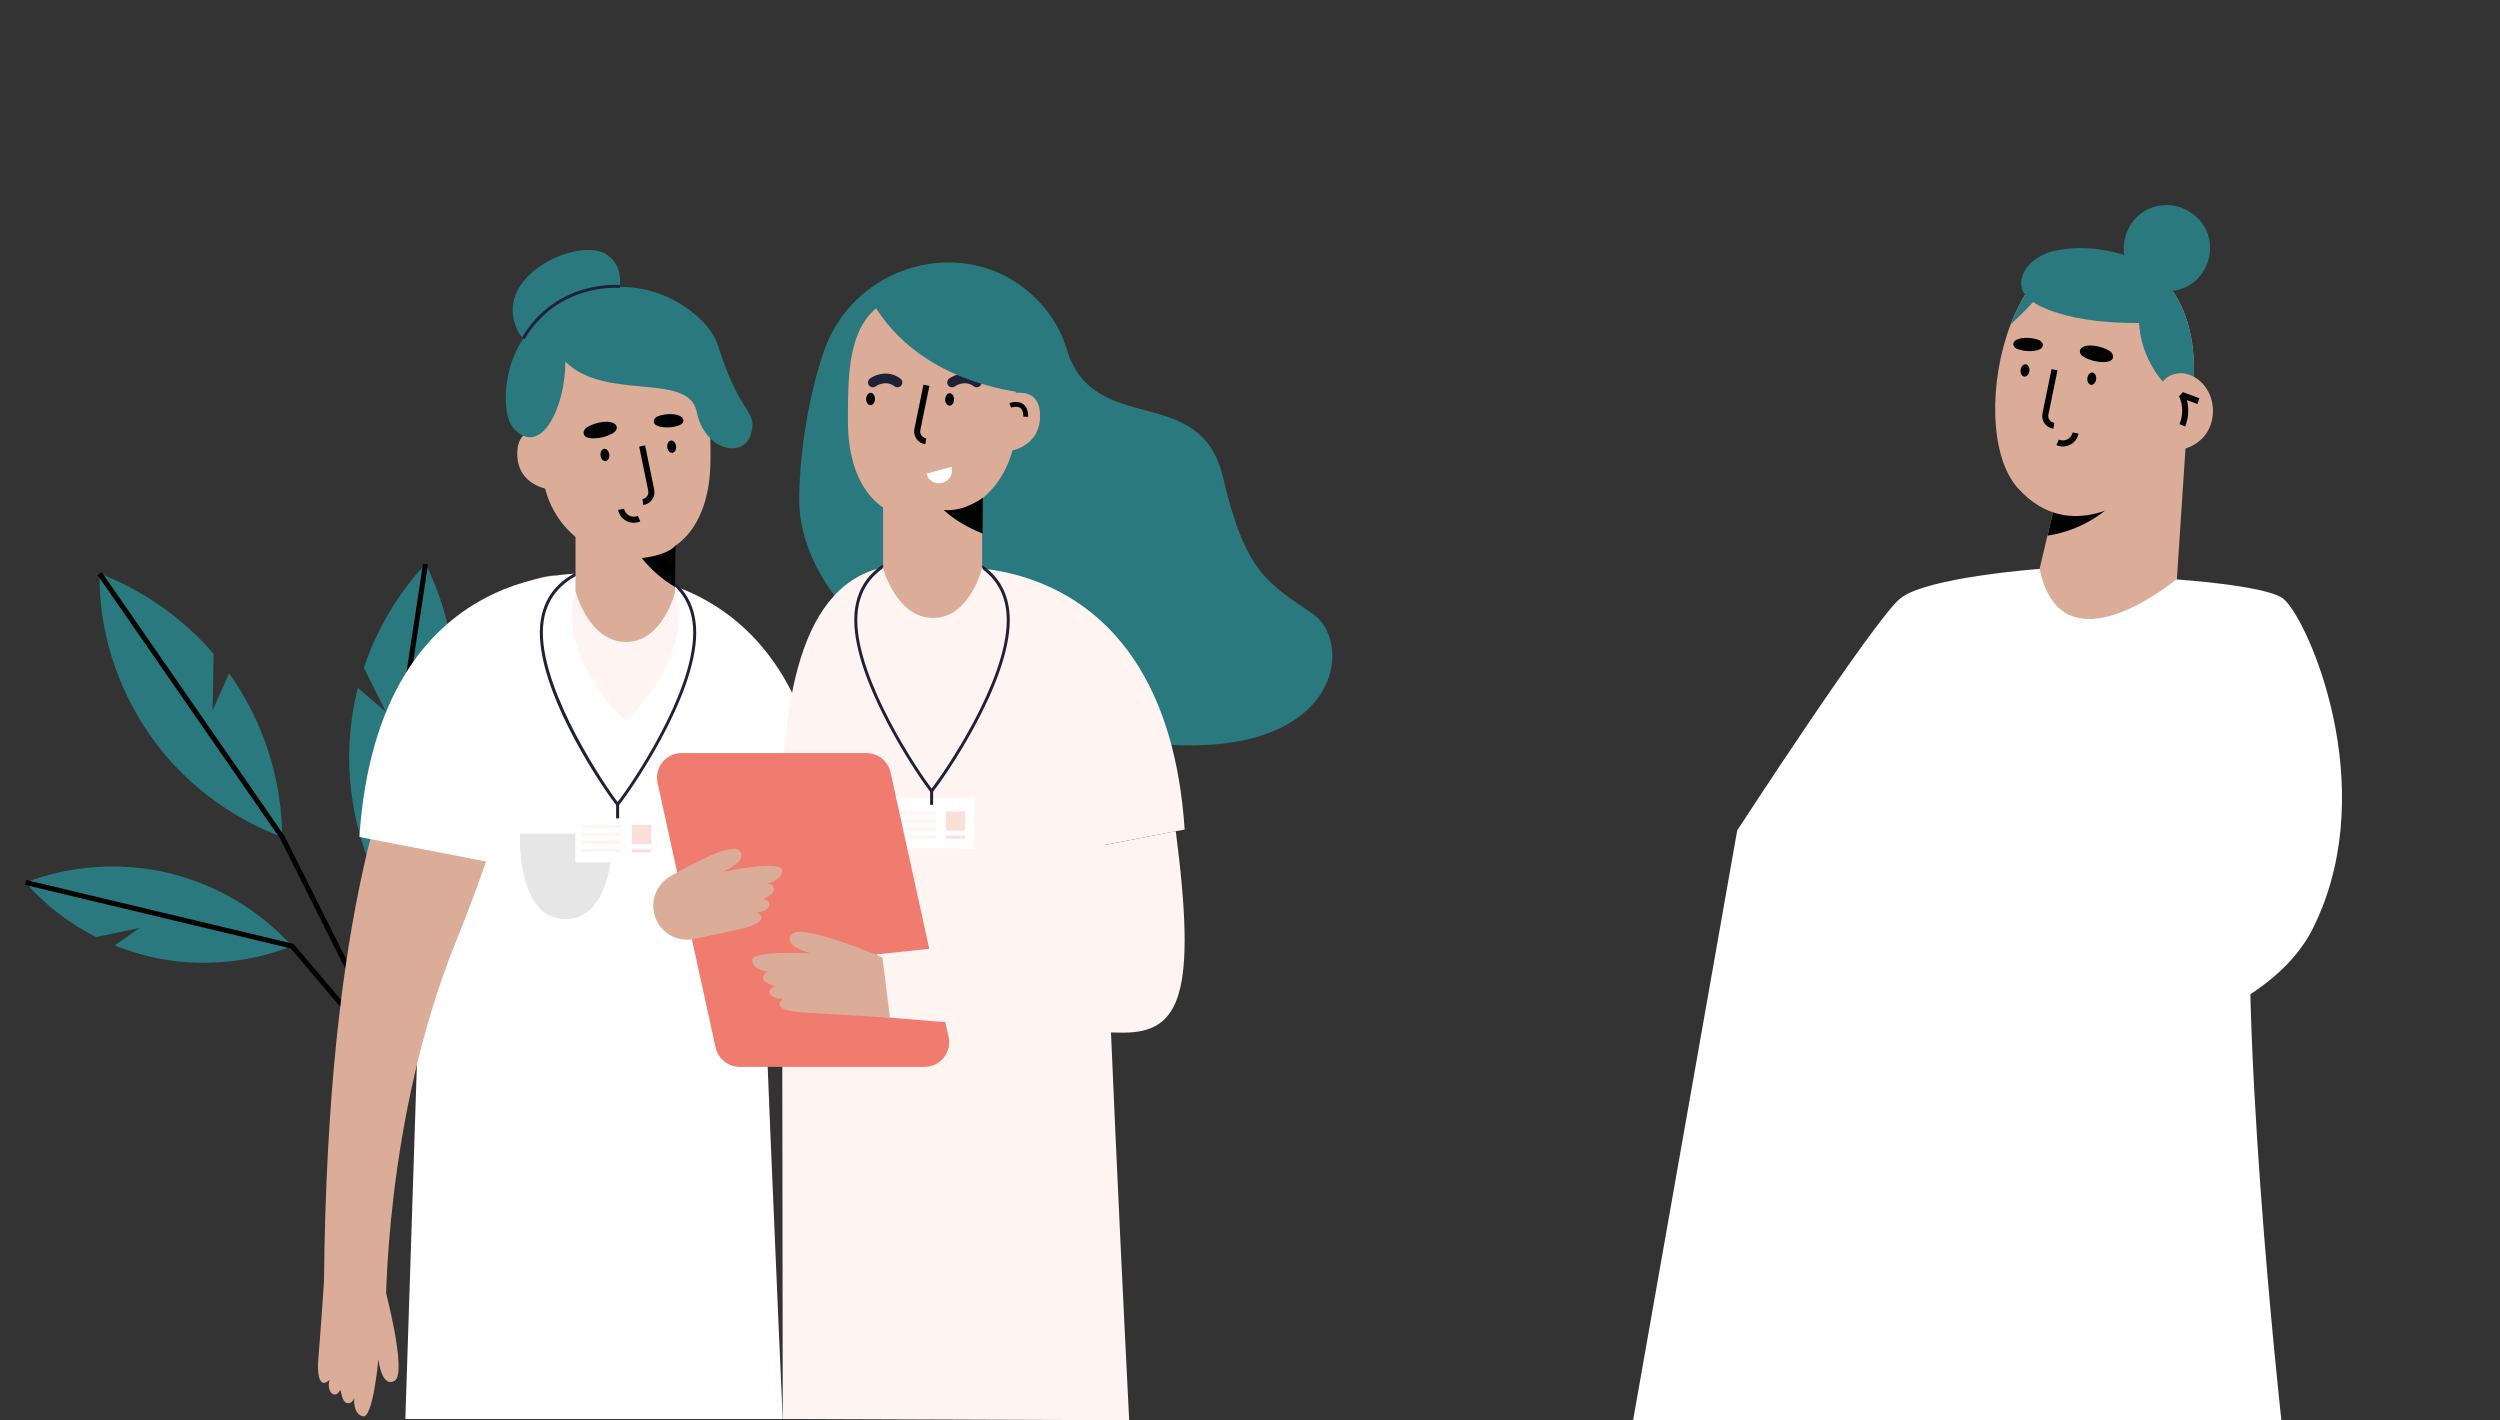 <?xml version="1.0" encoding="utf-8"?>
<!-- Generator: Adobe Illustrator 16.0.0, SVG Export Plug-In . SVG Version: 6.00 Build 0)  -->
<!DOCTYPE svg PUBLIC "-//W3C//DTD SVG 1.1//EN" "http://www.w3.org/Graphics/SVG/1.1/DTD/svg11.dtd">
<svg version="1.1" id="Calque_2" xmlns="http://www.w3.org/2000/svg" xmlns:xlink="http://www.w3.org/1999/xlink" x="0px" y="0px"
	 width="1947.488px" height="1106.371px" viewBox="0 0 1947.488 1106.371" enable-background="new 0 0 1947.488 1106.371"
	 xml:space="preserve">
<rect x="0" y="0" width="1947.488" height="1106.371" fill="#333333" stroke="none"/>
<g>
	<g>
		<g>
			<path fill="#2A797E" d="M351.77,567.998c-6.343,43.844-27.319,86.127-57.85,118.248c-19.224-39.84-26.09-85.529-19.43-129.256
				c1.083-7.095,2.517-14.146,4.299-21.094l21.845,18.711l-17.206-34.434c10.056-29.934,26.493-57.726,48.052-80.808
				C351.644,478.824,358.12,524.139,351.77,567.998z"/>
		</g>
		<g>
			<path fill="#2A797E" d="M219.838,652.117c-41.539-15.432-78.955-44.202-103.928-80.809
				c-24.977-36.598-39.07-80.154-38.288-124.467c34.188,13.059,64.966,34.807,88.837,62.52l-0.854,44.146l12.863-28.906
				c0.686,0.947,1.364,1.908,2.03,2.874C205.692,563.832,219.594,607.893,219.838,652.117z"/>
		</g>
		<g>
			<path fill="#2A797E" d="M227.522,737.028c-35.246,13.854-75.482,16.884-112.253,7.817c-8.87-2.189-17.572-4.988-26.008-8.402
				l19.613-13.607l-33.929,7.134c-20.85-10.47-39.675-24.788-55.017-42.543c35.294-13.524,74.703-16.117,111.475-7.331
				C168.165,688.885,202.141,709.012,227.522,737.028z"/>
		</g>
		<g>
			<polygon fill="#010202" points="310.573,837.82 218.136,653.13 75.996,447.973 79.242,445.724 221.463,650.993 221.603,651.236 
				308.992,825.841 291.951,686.487 291.963,685.948 329.526,439.064 333.431,439.657 295.904,686.273 314.298,836.697 			"/>
		</g>
		<g>
			<polygon fill="#010202" points="310.834,838.211 226.432,738.805 19.468,689.346 20.382,685.502 227.979,735.113 
				229.024,735.754 313.84,835.657 			"/>
		</g>
	</g>
	<g>
		<path fill="#F8C6C9" d="M509.756,455.03c0,0,3.85,119.886,0,153.478c-16.396,143.027,37.104,153.474,81.289,153.474
			c44.185,0,175.114-11.456,175.114-11.456v-44.184l-140.743-14.73C625.416,691.611,630.05,494.123,509.756,455.03z"/>
		<path fill="#FFFFFF" d="M315.774,1105.373l17.166-527.318c0-71.775,57.604-130.636,129.372-131.292
			c0.929-0.007,1.864-0.014,2.8-0.014c93.759,0,125.219,73.314,125.219,151.521c0,78.2,19.429,507.103,19.429,507.103H315.774z"/>
		<path fill="#DBAC98" d="M432.309,448.333l-7.387,43.97c-13.902,82.672-38.087,163.125-69.595,240.811
			c-56.635,139.623-54.804,291.097-54.804,291.097H252.27C252.27,442.517,432.309,448.333,432.309,448.333z"/>
		<path fill="#FFFFFF" d="M644.623,652.024L485.98,682.696l-23.683-235.679C462.298,447.018,629.836,430.768,644.623,652.024z"/>
		<path fill="#FFFFFF" d="M279.975,652.024l158.644,30.672l23.68-235.679C462.298,447.018,294.767,430.768,279.975,652.024z"/>
		<path fill="#E6E6E6" d="M477.534,649.41h-72.528c0,0-2.946,66.572,35.51,66.572C478.971,715.982,477.534,649.41,477.534,649.41z"
			/>
		<g>
			<path fill="#202136" d="M481.123,628.386l-0.885-1.021c-6.084-7.014-59.704-83.121-59.704-134.525
				c0-51.411,54.92-55.093,61.183-55.343l1.218-0.048v0.124c9.864,0.619,59.415,6.17,59.415,55.267
				c0,50.857-54.194,127.441-60.344,134.527L481.123,628.386z M481.544,439.848c-7.171,0.333-58.666,4.426-58.666,52.992
				c0,47.924,49.308,120.455,58.249,131.908c9.178-11.616,58.881-83.627,58.881-131.908c0-49.229-52.325-52.745-58.291-52.985
				L481.544,439.848z"/>
			<rect x="448.188" y="632.039" fill="#FFFFFF" width="66.507" height="39.782"/>
			<rect x="479.951" y="626.599" fill="#202136" width="2.343" height="10.89"/>
			<rect x="492.218" y="642.564" fill="#FCDFD8" width="15.104" height="15.104"/>
			<rect x="453.243" y="642.564" fill="#FEF4F2" width="31.294" height="2.469"/>
			<rect x="453.243" y="648.887" fill="#FEF4F2" width="31.294" height="2.467"/>
			<rect x="453.243" y="655.2" fill="#FEF4F2" width="31.294" height="2.468"/>
			<rect x="453.243" y="661.521" fill="#FEF4F2" width="31.294" height="2.461"/>
			<rect x="492.218" y="661.521" fill="#FCDFD8" width="15.104" height="2.461"/>
		</g>
		<path fill="#497DBF" d="M738.097,805.595H593.221c-12.312,0-21.47-11.383-18.836-23.403l45.473-207.246
			c1.938-8.849,9.772-15.148,18.828-15.148h144.876c12.308,0,21.469,11.384,18.827,23.406L756.92,790.45
			C754.982,799.292,747.146,805.595,738.097,805.595z"/>
		<g>
			<path fill="#DBAC98" d="M487.122,514.98L487.122,514.98c-21.429,0-38.801-17.377-38.801-38.806v-66.573h77.603v66.573
				C525.924,497.604,508.552,514.98,487.122,514.98z"/>
			<path fill="#DBAC98" d="M553.464,357.425c0,49.336-23.192,77.153-59.574,77.153c-36.378,0-72.183-27.817-72.183-77.153
				c0-49.341,0-101.23,65.883-101.23C553.464,256.194,553.464,308.084,553.464,357.425z"/>
			<path fill="#DBAC98" d="M402.951,353.417c0,25.568,25.566,27.893,25.566,27.893v-44.63
				C428.518,336.68,402.951,327.85,402.951,353.417z"/>
		</g>
		<path fill="#DBAC98" d="M299.556,1002.645c0,0,18.038,67.154,7.831,72.983c-10.211,5.827-12.632-16.856-12.632-16.856
			s-4.145,46.738-12.16,44.551c-8.019-2.195-6.641-14.256-6.641-14.256s-1.626,5.002-5.77,3.875
			c-4.138-1.135-4.211-9.836-5.242-10.115c-3.661,7.685-10.927,1.694-8.267-8.039c-6.819,7.037-10.013-1.627-8.709-16.18
			c1.306-14.549,4.436-60.436,4.436-60.436"/>
		<path fill="#F8C6C9" d="M724.73,681.068c3.419-7.582,42.097,18.975,42.097,18.975s-15.948-16.308-4.955-20.467
			c7.585-2.87,29.116,23.208,41.74,39.658c5.964,7.767,7.157,18.154,3.132,27.084l0,0c-6.845,15.178-25.782,20.405-39.437,10.875
			c-11.89-8.305-24.522-17.111-30.14-20.961c-12.058-8.258-16.703-16.238-6.933-17.016c-9.199-4.15-9.188-13.562-0.936-11.494
			c0.435-0.979-6.223-6.57-4.457-10.487c1.761-3.911,6.659-1.975,6.659-1.975S721.315,688.646,724.73,681.068z"/>
		<path fill="#2A797E" d="M467.721,251.729c8.295-7.442,14.123-17.444,15.214-28.536c0.854-8.723-0.837-19.015-11.011-25.313
			c-20.354-12.601-82.381,13.901-71.234,52.979C409.869,283.052,446.639,270.646,467.721,251.729z"/>
		<path fill="#2A797E" d="M394.066,306.344c3.095-70.014,84.782-106.689,141.716-65.82c11.096,7.963,20.04,17.583,23.616,28.954
			c17.422,55.389,31.146,49.737,25.562,68.79c-5.57,19.061-35.788,13.484-42.297-17.659c-6.507-31.144-71.095-7.761-102.24-38.904
			c0,35.323-18.545,73.951-39.521,52.97C395.658,329.432,393.499,319.018,394.066,306.344z"/>
		<path fill="#202136" d="M408.607,264.204l-2.013-1.198c27.187-45.608,75.966-41.025,76.463-40.977l-0.245,2.328
			C482.334,224.308,435.008,219.91,408.607,264.204z"/>
		<path fill="#FEF4F2" d="M526.063,460.549c0,0-9.323,39.533-38.407,39.533c-29.087,0-39.368-39.533-39.368-39.533
			s-18.423,43.697,39.368,101.492C543.887,504.812,526.063,460.549,526.063,460.549z"/>
	</g>
	<g>
		<path fill="#2A797E" d="M641.717,273.906c23.33-68.283,109.95-92.744,162.88-43.702c11.496,10.657,21.129,24.292,26.368,41.697
			c20.932,69.623,104.189,24.936,121.719,99.863c17.527,74.929,35.539,82.72,70.11,106.577
			c34.569,23.859,20.45,128.057-157.261,96.404C687.812,543.098,622.572,452.051,622.572,389.73
			C622.572,359.863,628.051,313.896,641.717,273.906z"/>
		<path fill="#FEF4F2" d="M922.846,646.175c-52.296,10.108-96.479,18.655-157.754,30.502l-23.548-234.363
			C741.544,442.313,908.144,426.156,922.846,646.175z"/>
		<path fill="#FEF4F2" d="M609.16,638.517c0-108.85,20.084-198.421,97.252-198.421c77.179,0,151.532,28.712,151.532,134.605
			c0,105.888,21.68,531.67,21.68,531.67l-269.864-0.998L609.16,638.517z"/>
		<g>
			<path fill="#202136" d="M725.73,617.93l-0.884-1.018c-5.78-6.658-59.372-83.487-59.372-133.782
				c0-51.177,54.609-54.791,60.835-55.033l1.218-0.049v0.122c9.829,0.616,59.084,6.16,59.084,54.96
				c0,50.601-53.884,126.74-59.997,133.782L725.73,617.93z M726.177,430.444c-6.97,0.312-58.36,4.258-58.36,52.686
				c0,47.687,49.014,119.763,57.918,131.163c9.137-11.568,58.534-83.139,58.534-131.163c0-48.934-52.027-52.44-57.961-52.68
				L726.177,430.444z"/>
			<rect x="692.977" y="621.561" fill="#FFFFFF" width="66.133" height="39.556"/>
			<rect x="724.559" y="616.145" fill="#202136" width="2.343" height="10.824"/>
			<rect x="736.756" y="632.025" fill="#FCDFD8" width="15.015" height="15.019"/>
			<rect x="698.005" y="632.025" fill="#FEF4F2" width="31.11" height="2.453"/>
			<rect x="698.005" y="638.307" fill="#FEF4F2" width="31.11" height="2.453"/>
			<rect x="698.005" y="644.588" fill="#FEF4F2" width="31.11" height="2.456"/>
			<rect x="698.005" y="650.868" fill="#FEF4F2" width="31.11" height="2.454"/>
			<rect x="736.756" y="650.868" fill="#FCDFD8" width="15.015" height="2.454"/>
		</g>
		<path fill="#EF7C6F" d="M576.18,831.064h144.064c12.241,0,21.352-11.316,18.721-23.274l-45.211-206.085
			c-1.926-8.795-9.721-15.061-18.721-15.061H530.964c-12.245,0-21.345,11.32-18.722,23.274l45.208,206.09
			C559.388,824.803,567.172,831.064,576.18,831.064z"/>
		<path fill="#FEF4F2" d="M837.426,727.254c0,0-8.243-24.326-19.759-60.744l98.261-19.002
			c16.427,126.454,3.772,156.923-40.805,156.923c-48.462,0-192.041-12.569-192.041-12.569v-48.457L837.426,727.254z"/>
		<g>
			<path fill="#DBAC98" d="M726.503,484.596L726.503,484.596c21.311,0,38.589-17.273,38.589-38.584v-66.197H687.92v66.197
				C687.92,467.322,705.195,484.596,726.503,484.596z"/>
			<path fill="#DBAC98" d="M660.538,327.925c0,49.063,23.052,76.726,59.235,76.726c36.175,0,71.774-27.662,71.774-76.726
				c0-49.068,0-100.665-65.505-100.665S660.538,278.856,660.538,327.925z"/>
			<path fill="#DBAC98" d="M810.202,323.942c0,25.422-25.421,27.735-25.421,27.735v-44.375
				C784.781,307.303,810.202,298.517,810.202,323.942z"/>
		</g>
		<path fill="#DBAC98" d="M687.363,745.754c0,0-63.571-27.192-70.736-17.961c-7.177,9.231,14.808,14.803,14.808,14.803
			s-46.589-2.484-45.553,5.716c1.024,8.2,13.099,8.54,13.099,8.54s-5.156,0.891-4.625,5.127c0.53,4.236,9.083,5.529,9.213,6.591
			c-8.072,2.515-3.194,10.509,6.76,9.265c-7.884,5.721,0.19,10.086,14.697,10.844c14.515,0.764,68.247,4.127,68.247,4.127"/>
		<path fill="#DBAC98" d="M609.156,677.859c-0.236-8.263-45.9,1.293-45.9,1.293s20.88-8.855,12.385-16.887
			c-5.857-5.537-35.604,10.148-53.492,20.408c-8.447,4.848-13.523,13.924-13.246,23.657l0,0
			c0.467,16.548,15.851,28.601,32.022,25.079c14.09-3.064,29.062-6.305,35.692-7.684c14.223-2.97,21.539-8.51,12.875-12.968
			c10.027-0.279,13.629-8.925,5.26-10.183c-0.025-1.066,8.229-3.65,8.113-7.92c-0.119-4.266-5.361-4.361-5.361-4.361
			S609.388,686.121,609.156,677.859z"/>
		<path fill="#FEF4F2" d="M765.092,442.049c0,0-9.272,39.312-38.194,39.312c-28.926,0-39.14-39.312-39.14-39.312
			s-18.332,43.454,39.14,100.928C782.82,486.062,765.092,442.049,765.092,442.049z"/>
	</g>
	<g>
		<g>
			<g>
				<g>
					<polygon fill="#DBAC98" points="1567.69,472.952 1610.905,522.488 1692.347,503.07 1703.125,339.746 1639.142,361.87 
						1605.387,373.545 1594.969,417.279 1588.729,443.499 					"/>
				</g>
				<g>
					<path fill="#010202" d="M1639.142,361.87l-33.755,11.675l-10.418,43.734c24.756-3.715,48.107-17.49,62.355-38.157
						C1651.074,373.287,1645.238,367.635,1639.142,361.87z"/>
				</g>
				<g>
					<path fill="#DBAC98" d="M1709.072,289.09c0.006,0.243-0.009,0.497-0.009,0.752c-0.021,0.735-0.055,1.437-0.066,2.1
						c-0.036,0.803-0.073,1.539-0.11,2.202c-0.033,0.554-0.062,1.055-0.088,1.493c-0.037,0.747-0.1,1.329-0.137,1.771l-0.011,0.273
						c-0.063,0.456-0.081,0.686-0.081,0.686l-2.328,4.421l-1.993,3.837l-1.66,3.165l-40.007,75.832c0,0-50.035,40.292-90.847-5.586
						c-22.128-24.895-22.555-82.951-5.386-127.496c1.026-2.688,2.129-5.327,3.293-7.902c1.751-3.875,3.629-7.651,5.64-11.217
						c0.409-0.688,0.793-1.37,1.202-2.055c0.072-0.101,0.099-0.171,0.191-0.273c0.515-0.873,1.035-1.728,1.58-2.57
						c2.06-3.279,4.247-6.359,6.568-9.262c0.284-0.347,0.563-0.7,0.836-1.046c0.203-0.243,0.383-0.483,0.593-0.7
						c0.719-0.854,1.463-1.701,2.199-2.501c1.058-1.165,2.142-2.273,3.22-3.338c5.541-5.386,11.634-9.688,18.265-12.61
						c8.17-3.598,17.156-5.098,26.907-3.908c4.847,0.601,9.375,1.485,13.607,2.62c2.309,0.61,4.538,1.3,6.675,2.062
						c17.991,6.396,29.85,17.595,37.618,30.219C1707.641,251.028,1709.28,275.917,1709.072,289.09z"/>
				</g>
				<g>
					<path fill="#010202" d="M1599.644,333.977c-2.763-0.342-5.274-1.831-6.896-4.092c-1.625-2.255-2.232-5.114-1.676-7.84
						l7.076-34.502l4.619,0.942l-7.076,34.506c-0.299,1.463,0.015,2.933,0.884,4.145s2.166,1.979,3.647,2.162L1599.644,333.977z"/>
				</g>
				<g>
					<path fill="#010202" d="M1626.05,294.574c-0.329,2.646,0.939,4.978,2.829,5.213c1.889,0.233,3.683-1.724,4.012-4.368
						c0.327-2.646-0.939-4.978-2.83-5.209C1628.17,289.974,1626.379,291.926,1626.05,294.574z"/>
				</g>
				<g>
					<path fill="#010202" d="M1574.046,288.146c-0.324,2.645,0.939,4.98,2.829,5.213c1.89,0.231,3.687-1.721,4.015-4.365
						c0.324-2.645-0.94-4.98-2.829-5.217C1576.171,283.546,1574.373,285.502,1574.046,288.146z"/>
				</g>
				<g>
					<path fill="#010202" d="M1641.124,272.141c1.389,0.645,2.763,1.419,3.746,2.575c0.982,1.156,1.521,2.759,1.046,4.162
						c-0.787,2.329-3.758,3.084-6.284,3.177c-5.422,0.194-10.919-1.091-15.697-3.663c-1.691-0.913-3.447-2.222-3.673-4.074
						c-0.527-4.317,5.315-5.179,7.634-5.193C1632.4,269.087,1637.063,270.254,1641.124,272.141z"/>
				</g>
				<g>
					<path fill="#010202" d="M1586.236,264.184c1.295,0.35,2.6,0.822,3.619,1.676c1.025,0.851,1.725,2.158,1.522,3.448
						c-0.34,2.126-2.796,3.221-4.97,3.673c-4.663,0.969-9.608,0.674-14.123-0.852c-1.599-0.537-3.316-1.406-3.783-2.979
						c-1.092-3.658,3.833-5.267,5.838-5.624C1578.234,262.828,1582.445,263.148,1586.236,264.184z"/>
				</g>
				<g>
					<path fill="#010202" d="M1606.948,347.817c-1.724,0-3.447-0.348-5.039-1.055l1.905-4.31c2.103,0.93,4.678,0.848,6.723-0.21
						c2.041-1.057,3.588-3.112,4.041-5.367l4.623,0.928c-0.74,3.677-3.168,6.903-6.498,8.628
						C1610.92,347.354,1608.934,347.817,1606.948,347.817z"/>
				</g>
				<g>
					<path fill="#2A797E" d="M1709.072,289.09c0.006,0.243-0.009,0.497-0.009,0.752c-0.021,0.735-0.055,1.437-0.066,2.1
						c-0.036,0.803-0.073,1.539-0.11,2.202l-12.314,14.183c-17.672-13.272-29.04-34.591-30.233-56.656
						c-21.83-0.074-44.952-1.695-65.671-8.598c-13.486-4.494-28.196-11.825-25.986-25.05c2.233-13.362,16.869-20.53,24.172-22.247
						c15.459-3.639,34.497-4.066,58.21,3.636c17.991,6.396,29.912,18.021,37.681,30.646
						C1707.641,251.028,1709.28,275.917,1709.072,289.09z"/>
				</g>
				<g>
					<path fill="#DBAC98" d="M1684.096,298.313c3.296-5.241,9.823-7.986,16.002-7.522c6.174,0.468,11.905,3.832,16.062,8.425
						c9.485,10.496,10.381,27.75,2.025,39.171c-8.351,11.42-25.064,15.795-37.942,9.938"/>
				</g>
				<g>
					<path fill="#010202" d="M1702.168,332.241l-4.34-1.853c2.921-6.841,2.793-14.959-0.346-21.705l2.961-3.204l12.93,4.811
						l-1.642,4.42l-8.171-3.039C1705.365,318.427,1704.908,325.811,1702.168,332.241z"/>
				</g>
				<g>
					<path fill="#2A797E" d="M1609.937,199.064c-11.486,20.041-26.27,38.194-43.587,53.475c1.026-2.688,2.129-5.327,3.293-7.902
						c1.751-3.875,3.629-7.651,5.64-11.217c0.409-0.688,0.793-1.37,1.202-2.055c0.072-0.101,0.099-0.171,0.191-0.273
						c0.515-0.873,1.035-1.728,1.58-2.57c2.06-3.279,4.247-6.359,6.568-9.262c0.284-0.347,0.563-0.7,0.836-1.046
						c0.203-0.243,0.383-0.483,0.593-0.7c0.719-0.854,1.463-1.701,2.199-2.501c1.058-1.165,2.142-2.273,3.22-3.338
						C1597.213,206.289,1603.306,201.987,1609.937,199.064z"/>
				</g>
			</g>
			<g>
				<path fill="#FFFFFF" d="M1695.264,451.361c0,0-89.137,74.586-106.418-8.187c0,0-87.318,6.367-108.24,22.74
					c-19.812,15.507-127.338,181.004-127.338,181.004l-81.095,459.452h505.008c0,0-36.44-329.385-20.976-461.272L1695.264,451.361z"
					/>
			</g>
		</g>
		<g>
			<g>
				<path fill="#FFFFFF" d="M1808.75,707.524c-1.738,4.384-3.646,8.749-5.731,13.07c-0.435,0.906-0.88,1.82-1.336,2.726
					c-55.481,110.968-321.67,119.997-321.67,119.997l35.995-122.723l-4.477-15.464l149.169-73.676l18.192-55.482l16.371-124.611
					c0,0,68.217,4.549,82.771,14.554C1795.08,477.619,1851.502,600.002,1808.75,707.524z"/>
			</g>
		</g>
	</g>
	<g>
		<g>
			<g>
				<g>
					<path fill="#010202" d="M499.938,434.755c7.232,9.047,16.132,16.783,26.114,22.641l0.277-32.627
						C526.33,424.769,521.945,432.069,499.938,434.755z"/>
				</g>
				<g>
					<path fill="#2A797E" d="M1670.421,222.041c11.743,7.254,28.012,6.24,38.768-2.412c10.758-8.65,15.233-24.328,10.669-37.354
						c-4.568-13.025-17.853-22.476-31.654-22.515C1654.135,159.649,1641.503,204.186,1670.421,222.041z"/>
				</g>
				<g>
					<path fill="#FFFFFF" d="M721.629,368.991c1.479,5.435,7.082,8.643,12.518,7.161c5.431-1.473,8.639-7.08,7.162-12.518"/>
				</g>
			</g>
		</g>
	</g>
	<path fill="#010202" d="M800.956,324.616h-3.772c0-3.405-0.823-5.703-2.449-6.824c-2.693-1.856-7.016-0.255-7.058-0.241
		l-1.354-3.521c0.251-0.099,6.192-2.339,10.536,0.644C799.576,316.54,800.956,319.885,800.956,324.616z"/>
	<g>
		<path fill="#202136" d="M741.651,301.702c-1.155,0-2.293-0.525-3.034-1.524c-1.241-1.672-0.892-4.035,0.783-5.277
			c4.096-3.04,14.33-6.965,23.714,0.002c1.673,1.241,2.022,3.604,0.779,5.277c-1.237,1.674-3.602,2.028-5.276,0.779
			c-7.277-5.4-14.649-0.057-14.723,0.002C743.221,301.462,742.432,301.702,741.651,301.702z"/>
		<path fill="#202136" d="M679.919,301.702c-1.155,0-2.294-0.525-3.034-1.524c-1.242-1.672-0.892-4.035,0.781-5.277
			c4.098-3.042,14.333-6.962,23.712,0.002c1.673,1.241,2.022,3.604,0.778,5.277c-1.238,1.674-3.6,2.028-5.276,0.779
			c-7.269-5.396-14.642-0.053-14.719,0.002C681.487,301.462,680.699,301.702,679.919,301.702z"/>
		<g>
			<path fill="#010202" d="M720.878,346.079c-2.763-0.341-5.274-1.832-6.896-4.091c-1.625-2.262-2.231-5.119-1.675-7.843
				l7.075-34.505l4.62,0.95l-7.077,34.503c-0.297,1.459,0.016,2.932,0.884,4.145c0.871,1.211,2.166,1.978,3.647,2.162
				L720.878,346.079z"/>
		</g>
		<g>
			<path fill="#010202" d="M765.65,387.66l-0.191,28.012c-10.805-4.436-21.819-10.373-30.302-18.418
				C750.871,398.984,765.65,387.66,765.65,387.66z"/>
		</g>
		<g>
			<path fill="#010202" d="M681.604,310.902c-0.065,2.662-1.66,4.784-3.564,4.74c-1.905-0.048-3.397-2.248-3.33-4.911
				c0.065-2.666,1.665-4.788,3.564-4.741C680.18,306.035,681.671,308.239,681.604,310.902z"/>
		</g>
		<g>
			<path fill="#010202" d="M743.195,311.244c-0.066,2.668-1.662,4.789-3.567,4.744c-1.904-0.048-3.392-2.247-3.326-4.913
				c0.062-2.664,1.661-4.785,3.567-4.738C741.769,306.381,743.261,308.581,743.195,311.244z"/>
		</g>
	</g>
	<path fill="#2A797E" d="M821.553,307.705c0,0-103.895,2.75-145.366-78.592C766.926,182.86,826.661,252.844,821.553,307.705z"/>
	<g>
		<path fill="#010202" d="M501.048,393.389c2.763-0.342,5.275-1.83,6.896-4.093c1.623-2.254,2.232-5.113,1.675-7.84l-7.077-34.501
			l-4.618,0.942l7.077,34.507c0.298,1.461-0.017,2.932-0.885,4.145c-0.869,1.211-2.166,1.978-3.646,2.162L501.048,393.389z"/>
	</g>
	<g>
		<path fill="#010202" d="M474.643,353.986c0.327,2.646-0.94,4.979-2.83,5.213c-1.89,0.233-3.684-1.724-4.01-4.367
			c-0.329-2.646,0.938-4.979,2.827-5.209C472.521,349.386,474.314,351.338,474.643,353.986z"/>
	</g>
	<g>
		<path fill="#010202" d="M526.646,347.559c0.324,2.645-0.939,4.981-2.829,5.213s-3.688-1.721-4.016-4.365
			c-0.325-2.645,0.939-4.98,2.829-5.217C524.521,342.958,526.317,344.914,526.646,347.559z"/>
	</g>
	<g>
		<path fill="#010202" d="M459.567,331.553c-1.389,0.645-2.763,1.419-3.745,2.575c-0.983,1.156-1.521,2.759-1.047,4.162
			c0.788,2.329,3.757,3.084,6.285,3.176c5.422,0.195,10.919-1.09,15.696-3.662c1.69-0.913,3.448-2.222,3.673-4.074
			c0.526-4.317-5.316-5.179-7.633-5.194C468.291,328.498,463.627,329.666,459.567,331.553z"/>
	</g>
	<g>
		<path fill="#010202" d="M514.456,323.596c-1.296,0.351-2.601,0.822-3.621,1.676c-1.024,0.852-1.723,2.16-1.521,3.448
			c0.339,2.127,2.796,3.221,4.971,3.673c4.662,0.969,9.606,0.675,14.122-0.852c1.6-0.537,3.316-1.406,3.784-2.979
			c1.091-3.658-3.835-5.267-5.839-5.625C522.458,322.24,518.248,322.561,514.456,323.596z"/>
	</g>
	<g>
		<path fill="#010202" d="M493.743,407.229c1.724,0,3.447-0.347,5.038-1.054l-1.903-4.311c-2.104,0.929-4.68,0.847-6.724-0.21
			c-2.041-1.057-3.588-3.113-4.041-5.367l-4.623,0.929c0.74,3.676,3.168,6.902,6.498,8.627
			C489.772,406.766,491.757,407.229,493.743,407.229z"/>
	</g>
</g>
</svg>
